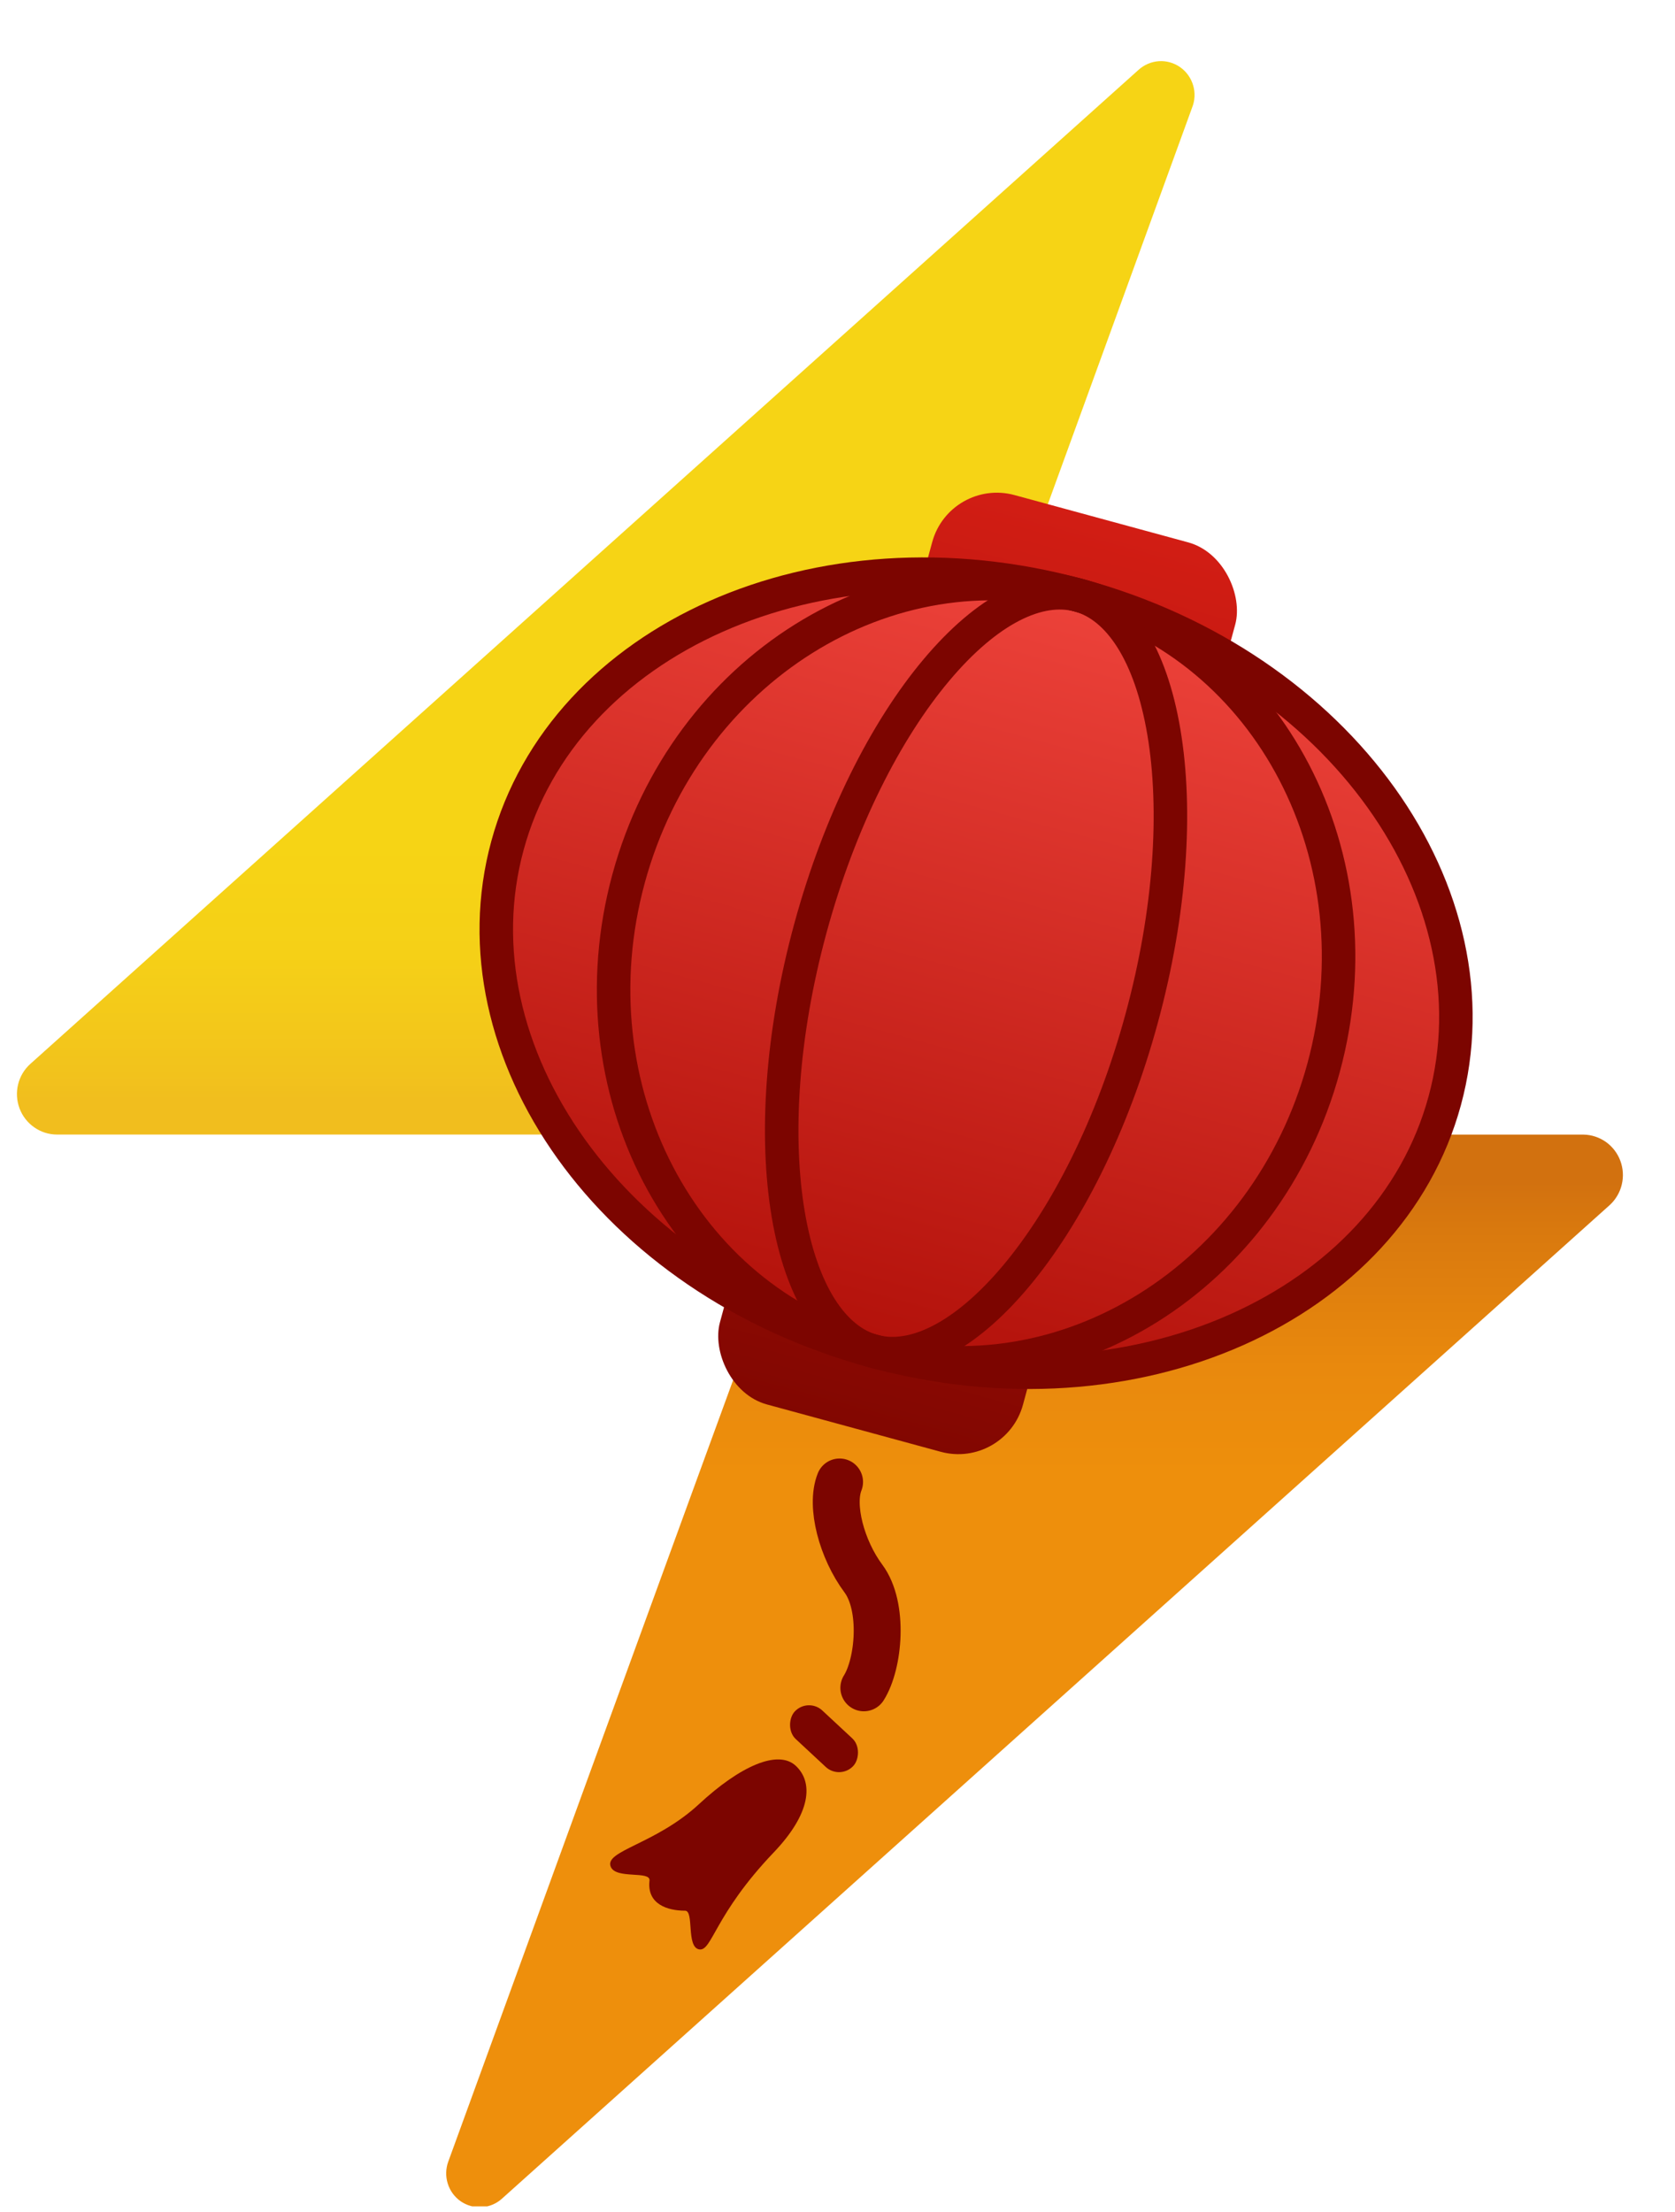 <svg width="25" height="33" viewBox="0 0 25 33" fill="none" xmlns="http://www.w3.org/2000/svg">
<g clip-path="url(#clip0_261_3817)">
<path d="M23.637 16.927H8.835C10.584 16.927 11.674 18.611 11.235 19.793C10.796 20.974 6.691 32.247 6.691 32.247C6.652 32.353 6.649 32.469 6.683 32.576C6.716 32.684 6.785 32.777 6.877 32.841C6.97 32.904 7.08 32.935 7.192 32.928C7.304 32.92 7.41 32.876 7.493 32.8L24.029 17.975C24.117 17.893 24.179 17.787 24.206 17.67C24.234 17.553 24.226 17.43 24.184 17.317C24.142 17.204 24.067 17.107 23.97 17.037C23.872 16.968 23.756 16.929 23.637 16.927Z" fill="url(#paint0_linear_261_3817)"/>
<path d="M16.99 1.045L0.454 15.871C0.363 15.952 0.299 16.059 0.27 16.178C0.241 16.297 0.249 16.422 0.292 16.537C0.335 16.651 0.412 16.75 0.512 16.819C0.612 16.889 0.73 16.926 0.852 16.926H15.653C13.904 16.926 12.814 15.241 13.253 14.06C13.692 12.878 17.792 1.607 17.792 1.607C17.835 1.501 17.841 1.383 17.808 1.273C17.776 1.163 17.707 1.068 17.614 1.002C17.521 0.937 17.408 0.905 17.295 0.913C17.181 0.921 17.074 0.968 16.99 1.045Z" fill="url(#paint1_linear_261_3817)"/>
<rect x="14.176" y="7.123" width="4.687" height="14.061" rx="1" transform="rotate(15.226 14.176 7.123)" fill="url(#paint2_linear_261_3817)"/>
<path d="M21.563 16.423C20.728 19.492 16.946 21.222 13.034 20.157C9.121 19.092 6.738 15.684 7.574 12.615C8.409 9.545 12.191 7.816 16.103 8.881C20.015 9.946 22.399 13.353 21.563 16.423Z" fill="url(#paint3_linear_261_3817)" stroke="#7C0500" stroke-width="0.5"/>
<path d="M19.755 15.93C18.902 19.063 15.88 20.932 13.034 20.157C10.187 19.382 8.53 16.239 9.382 13.107C10.235 9.975 13.257 8.106 16.103 8.881C18.95 9.655 20.607 12.798 19.755 15.93Z" stroke="#7C0500" stroke-width="0.5"/>
<path d="M17.04 15.192C16.606 16.789 15.916 18.141 15.164 19.038C14.396 19.953 13.632 20.32 13.034 20.157C12.435 19.994 11.963 19.29 11.764 18.113C11.57 16.958 11.661 15.443 12.096 13.846C12.531 12.25 13.22 10.897 13.973 10C14.74 9.086 15.504 8.718 16.103 8.881C16.701 9.044 17.174 9.748 17.372 10.926C17.566 12.08 17.475 13.595 17.04 15.192Z" stroke="#7C0500" stroke-width="0.5"/>
<path d="M11.547 27.637C12.108 27.05 12.142 26.59 11.877 26.343C11.612 26.097 11.048 26.345 10.434 26.914C9.781 27.519 9.008 27.61 9.117 27.853C9.2 28.038 9.712 27.905 9.694 28.056C9.653 28.41 9.966 28.505 10.225 28.505C10.363 28.505 10.239 29.045 10.434 29.082C10.628 29.118 10.658 28.568 11.547 27.637Z" fill="#7C0500"/>
<path d="M12.531 22.109C12.389 22.466 12.564 23.116 12.886 23.549C13.198 23.968 13.119 24.822 12.893 25.18" stroke="#7C0500" stroke-width="0.7" stroke-linecap="round"/>
<rect x="12.06" y="25.32" width="1.193" height="0.582" rx="0.291" transform="rotate(42.905 12.06 25.32)" fill="#7C0500"/>
</g>
<defs>
<linearGradient id="paint0_linear_261_3817" x1="15.449" y1="32.166" x2="15.449" y2="17.639" gradientUnits="userSpaceOnUse">
<stop stop-color="#EE8F0C"/>
<stop offset="0.7" stop-color="#EE8F0C"/>
<stop offset="0.81" stop-color="#E9890D"/>
<stop offset="0.95" stop-color="#D9790E"/>
<stop offset="1" stop-color="#D2710F"/>
</linearGradient>
<linearGradient id="paint1_linear_261_3817" x1="9.039" y1="0.943" x2="9.039" y2="16.417" gradientUnits="userSpaceOnUse">
<stop stop-color="#F6D415"/>
<stop offset="0.75" stop-color="#F6D415"/>
<stop offset="0.86" stop-color="#F5D017"/>
<stop offset="0.97" stop-color="#F2C31C"/>
<stop offset="1" stop-color="#F1BE1E"/>
</linearGradient>
<linearGradient id="paint2_linear_261_3817" x1="16.519" y1="7.123" x2="16.519" y2="21.184" gradientUnits="userSpaceOnUse">
<stop stop-color="#D21D14"/>
<stop offset="1" stop-color="#820701"/>
</linearGradient>
<linearGradient id="paint3_linear_261_3817" x1="16.169" y1="8.64" x2="12.968" y2="20.398" gradientUnits="userSpaceOnUse">
<stop stop-color="#EE433B"/>
<stop offset="1" stop-color="#B11009"/>
</linearGradient>
<clipPath id="clip0_261_3817">
<rect width="24" height="32" fill="white" transform="translate(0.252 0.916)"/>
</clipPath>
</defs>
</svg>
